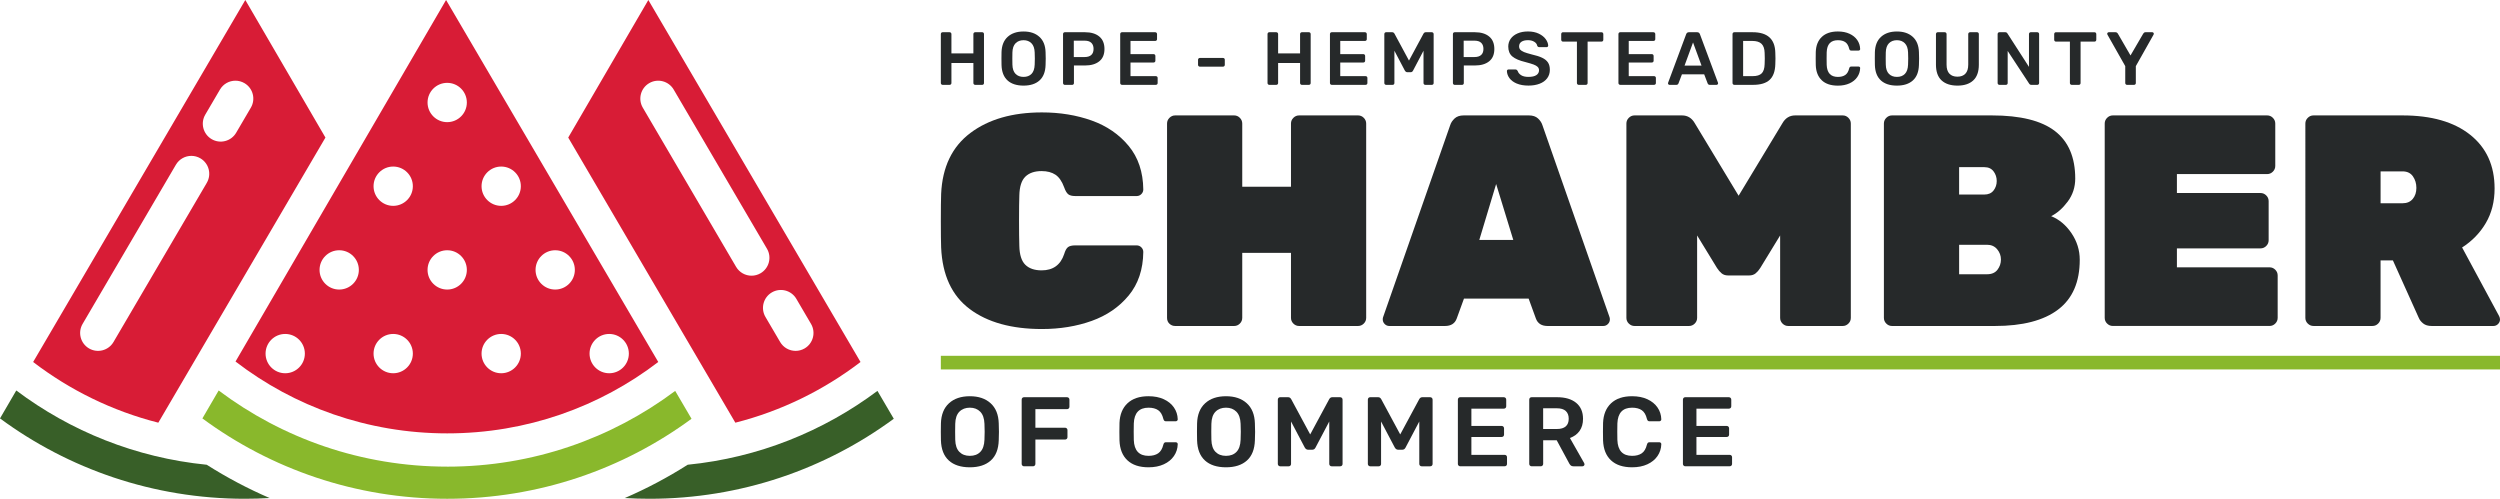 <?xml version="1.0" encoding="UTF-8"?><svg id="Layer_2" xmlns="http://www.w3.org/2000/svg" viewBox="0 0 2000 399.01"><defs><style>.cls-1{fill:#385f28;}.cls-2{fill:#26292a;}.cls-3{fill:#d81c36;}.cls-4{fill:#89b82c;}</style></defs><g id="HOPE_Logo"><g id="HOPE_Chamber_Logo_RGB"><path class="cls-2" d="M753.09,67.47c-.28-.28-.42-.62-.42-1.02V27.28c0-.44.13-.8.39-1.08.26-.28.61-.42,1.05-.42h5.53c.44,0,.8.14,1.08.42.28.28.42.64.42,1.08v15.46h17.57v-15.46c0-.44.14-.8.42-1.08.28-.28.62-.42,1.02-.42h5.6c.44,0,.79.14,1.05.42s.39.64.39,1.08v39.17c0,.4-.13.74-.39,1.02-.26.28-.61.42-1.05.42h-5.6c-.4,0-.74-.14-1.02-.42-.28-.28-.42-.62-.42-1.02v-16.06h-17.57v16.06c0,.4-.14.74-.42,1.02-.28.28-.64.42-1.08.42h-5.53c-.4,0-.74-.14-1.02-.42Z"/><path class="cls-2" d="M806.03,64.34c-3.05-2.77-4.65-6.88-4.81-12.33-.04-1.16-.06-2.87-.06-5.11s.02-4.01.06-5.17c.16-5.33,1.8-9.43,4.93-12.27,3.13-2.85,7.36-4.27,12.69-4.27s9.52,1.42,12.66,4.27c3.15,2.85,4.8,6.94,4.96,12.27.08,2.33.12,4.05.12,5.17s-.04,2.79-.12,5.11c-.16,5.46-1.78,9.57-4.84,12.33-3.07,2.77-7.33,4.15-12.79,4.15s-9.77-1.38-12.82-4.15ZM825.22,59.11c1.56-1.6,2.41-4.07,2.53-7.4.08-2.41.12-4.03.12-4.87,0-.92-.04-2.55-.12-4.87-.12-3.29-.98-5.75-2.59-7.37-1.6-1.62-3.71-2.44-6.32-2.44s-4.77.81-6.38,2.44c-1.6,1.62-2.45,4.08-2.53,7.37-.04,1.16-.06,2.79-.06,4.87s.02,3.67.06,4.87c.08,3.29.91,5.75,2.5,7.37,1.58,1.62,3.72,2.44,6.41,2.44s4.81-.8,6.38-2.41Z"/><path class="cls-2" d="M850.85,67.47c-.28-.28-.42-.62-.42-1.02V27.28c0-.44.13-.8.39-1.08.26-.28.61-.42,1.05-.42h16.12c4.85,0,8.66,1.14,11.43,3.43,2.77,2.29,4.15,5.62,4.15,9.99s-1.38,7.61-4.15,9.84c-2.77,2.23-6.58,3.34-11.43,3.34h-8.84v14.08c0,.44-.14.79-.42,1.05-.28.26-.64.39-1.08.39h-5.78c-.4,0-.74-.14-1.02-.42ZM867.7,45.63c2.33,0,4.1-.55,5.32-1.65,1.22-1.1,1.83-2.72,1.83-4.84s-.59-3.71-1.77-4.87c-1.18-1.16-2.98-1.74-5.38-1.74h-8.66v13.12h8.66Z"/><path class="cls-2" d="M896.58,67.47c-.28-.28-.42-.62-.42-1.02V27.28c0-.44.13-.8.39-1.08.26-.28.61-.42,1.05-.42h26.53c.44,0,.8.14,1.08.42.28.28.42.64.42,1.08v4.03c0,.44-.14.79-.42,1.05-.28.26-.64.39-1.08.39h-19.73v10.53h18.41c.44,0,.8.14,1.08.42.28.28.42.64.42,1.08v3.79c0,.44-.14.79-.42,1.05-.28.26-.64.39-1.08.39h-18.41v10.89h20.22c.44,0,.8.13,1.08.39.28.26.42.61.42,1.05v4.09c0,.44-.14.79-.42,1.05-.28.26-.64.39-1.08.39h-27.01c-.4,0-.74-.14-1.02-.42Z"/><path class="cls-2" d="M958.85,52.91c-.28-.28-.42-.62-.42-1.02v-4.09c0-.4.14-.74.42-1.02.28-.28.62-.42,1.02-.42h18.53c.44,0,.79.13,1.05.39.26.26.39.61.39,1.05v4.09c0,.4-.14.74-.42,1.02-.28.28-.62.42-1.02.42h-18.53c-.4,0-.74-.14-1.02-.42Z"/><path class="cls-2" d="M1014.44,67.47c-.28-.28-.42-.62-.42-1.02V27.28c0-.44.13-.8.39-1.08.26-.28.61-.42,1.05-.42h5.53c.44,0,.8.14,1.08.42.28.28.42.64.42,1.08v15.46h17.57v-15.46c0-.44.14-.8.42-1.08.28-.28.62-.42,1.02-.42h5.6c.44,0,.79.14,1.05.42s.39.64.39,1.08v39.17c0,.4-.13.74-.39,1.02-.26.28-.61.42-1.05.42h-5.6c-.4,0-.74-.14-1.02-.42-.28-.28-.42-.62-.42-1.02v-16.06h-17.57v16.06c0,.4-.14.74-.42,1.02-.28.28-.64.42-1.08.42h-5.53c-.4,0-.74-.14-1.02-.42Z"/><path class="cls-2" d="M1064.38,67.47c-.28-.28-.42-.62-.42-1.02V27.28c0-.44.13-.8.39-1.08.26-.28.61-.42,1.05-.42h26.53c.44,0,.8.14,1.08.42.28.28.42.64.42,1.08v4.03c0,.44-.14.79-.42,1.05-.28.26-.64.39-1.08.39h-19.73v10.53h18.41c.44,0,.8.14,1.08.42.28.28.42.64.42,1.08v3.79c0,.44-.14.79-.42,1.05-.28.26-.64.39-1.08.39h-18.41v10.89h20.22c.44,0,.8.13,1.08.39.28.26.42.61.42,1.05v4.09c0,.44-.14.79-.42,1.05-.28.26-.64.39-1.08.39h-27.01c-.4,0-.74-.14-1.02-.42Z"/><path class="cls-2" d="M1107.88,67.47c-.28-.28-.42-.62-.42-1.02V27.28c0-.44.13-.8.39-1.08.26-.28.61-.42,1.05-.42h4.87c.76,0,1.36.38,1.81,1.14l11.61,21.54,11.61-21.54c.44-.76,1.04-1.14,1.81-1.14h4.81c.44,0,.8.14,1.08.42.28.28.42.64.42,1.08v39.17c0,.44-.14.79-.42,1.05-.28.26-.64.39-1.08.39h-5.17c-.4,0-.74-.14-1.02-.42-.28-.28-.42-.62-.42-1.02v-25.87l-8.36,15.88c-.44.88-1.1,1.32-1.99,1.32h-2.53c-.84,0-1.52-.44-2.05-1.32l-8.36-15.88v25.87c0,.4-.13.74-.39,1.02-.26.28-.61.42-1.05.42h-5.17c-.4,0-.74-.14-1.02-.42Z"/><path class="cls-2" d="M1162.75,67.47c-.28-.28-.42-.62-.42-1.02V27.28c0-.44.13-.8.39-1.08.26-.28.61-.42,1.05-.42h16.12c4.85,0,8.66,1.14,11.43,3.43,2.77,2.29,4.15,5.62,4.15,9.99s-1.38,7.61-4.15,9.84c-2.77,2.23-6.58,3.34-11.43,3.34h-8.84v14.08c0,.44-.14.79-.42,1.05-.28.26-.64.39-1.08.39h-5.78c-.4,0-.74-.14-1.02-.42ZM1179.6,45.63c2.33,0,4.1-.55,5.32-1.65,1.22-1.1,1.83-2.72,1.83-4.84s-.59-3.71-1.77-4.87c-1.18-1.16-2.98-1.74-5.38-1.74h-8.66v13.12h8.66Z"/><path class="cls-2" d="M1213.47,66.87c-2.57-1.08-4.51-2.51-5.84-4.27-1.32-1.76-2.03-3.69-2.11-5.78,0-.32.12-.61.36-.87.24-.26.54-.39.9-.39h5.48c.44,0,.8.1,1.08.3.28.2.54.48.78.84.4,1.36,1.31,2.51,2.74,3.43,1.42.92,3.38,1.38,5.87,1.38,2.81,0,4.92-.47,6.35-1.41,1.42-.94,2.14-2.24,2.14-3.88,0-1.08-.36-1.99-1.08-2.71s-1.81-1.35-3.28-1.9c-1.46-.54-3.64-1.19-6.53-1.96-4.73-1.12-8.2-2.61-10.41-4.45-2.21-1.84-3.31-4.49-3.31-7.94,0-2.33.64-4.4,1.92-6.23,1.28-1.82,3.12-3.26,5.51-4.3,2.39-1.04,5.16-1.56,8.33-1.56,3.33,0,6.21.58,8.63,1.74,2.43,1.16,4.27,2.62,5.54,4.36s1.93,3.48,2.02,5.2c0,.32-.12.61-.36.87-.24.26-.54.39-.9.39h-5.72c-.88,0-1.48-.36-1.8-1.08-.2-1.28-.98-2.36-2.35-3.22-1.36-.86-3.05-1.29-5.05-1.29-2.21,0-3.94.42-5.2,1.26-1.26.84-1.9,2.07-1.9,3.67,0,1.08.32,1.99.96,2.71.64.72,1.64,1.35,3.01,1.89,1.36.54,3.35,1.15,5.96,1.83,3.57.8,6.41,1.71,8.51,2.71,2.11,1,3.66,2.27,4.66,3.79,1,1.52,1.5,3.47,1.5,5.84,0,2.61-.71,4.86-2.14,6.77-1.42,1.91-3.43,3.36-6.02,4.36-2.59,1-5.59,1.5-8.99,1.5-3.61,0-6.7-.54-9.26-1.62Z"/><path class="cls-2" d="M1261.96,67.47c-.28-.28-.42-.62-.42-1.02v-33.15h-11.13c-.4,0-.74-.14-1.02-.42-.28-.28-.42-.64-.42-1.08v-4.51c0-.44.13-.8.39-1.08.26-.28.61-.42,1.05-.42h30.74c.44,0,.8.14,1.08.42.28.28.42.64.42,1.08v4.51c0,.44-.14.8-.42,1.08-.28.28-.64.42-1.08.42h-11.07v33.15c0,.4-.13.74-.39,1.02-.26.28-.61.42-1.05.42h-5.66c-.4,0-.74-.14-1.02-.42Z"/><path class="cls-2" d="M1295.17,67.47c-.28-.28-.42-.62-.42-1.02V27.28c0-.44.13-.8.39-1.08.26-.28.61-.42,1.05-.42h26.53c.44,0,.8.14,1.08.42.28.28.42.64.42,1.08v4.03c0,.44-.14.79-.42,1.05-.28.26-.64.39-1.08.39h-19.73v10.53h18.41c.44,0,.8.14,1.08.42.28.28.42.64.42,1.08v3.79c0,.44-.14.79-.42,1.05-.28.26-.64.39-1.08.39h-18.41v10.89h20.22c.44,0,.8.13,1.08.39.28.26.42.61.42,1.05v4.09c0,.44-.14.79-.42,1.05-.28.26-.64.39-1.08.39h-27.01c-.4,0-.74-.14-1.02-.42Z"/><path class="cls-2" d="M1334.76,67.53c-.24-.24-.36-.54-.36-.9l.12-.54,14.44-38.81c.4-1,1.12-1.5,2.17-1.5h6.62c1.04,0,1.76.5,2.17,1.5l14.44,38.81.12.54c0,.36-.13.66-.39.9-.26.24-.55.36-.87.36h-5.35c-.84,0-1.42-.38-1.74-1.14l-2.77-7.28h-17.81l-2.77,7.28c-.32.76-.9,1.14-1.75,1.14h-5.35c-.36,0-.66-.12-.9-.36ZM1347.63,52.49h13.6l-6.8-18.53-6.8,18.53Z"/><path class="cls-2" d="M1386.44,67.47c-.28-.28-.42-.62-.42-1.02V27.28c0-.44.13-.8.39-1.08.26-.28.61-.42,1.05-.42h14.68c11.83,0,17.87,5.46,18.11,16.36.08,2.33.12,3.89.12,4.69s-.04,2.31-.12,4.63c-.16,5.62-1.68,9.76-4.54,12.42-2.87,2.67-7.29,4-13.27,4h-14.98c-.4,0-.74-.14-1.02-.42ZM1402.14,60.91c3.33,0,5.74-.74,7.22-2.23,1.48-1.48,2.27-3.95,2.35-7.4.08-2.41.12-3.91.12-4.51,0-.64-.04-2.13-.12-4.45-.08-3.29-.9-5.71-2.47-7.25-1.56-1.54-4.03-2.32-7.4-2.32h-7.34v28.16h7.64Z"/><path class="cls-2" d="M1457.46,64.25c-3.03-2.83-4.64-6.85-4.84-12.06-.04-1.08-.06-2.85-.06-5.29s.02-4.29.06-5.42c.2-5.13,1.82-9.13,4.87-12,3.05-2.87,7.32-4.3,12.82-4.3,3.57,0,6.68.61,9.33,1.84,2.65,1.22,4.7,2.9,6.17,5.02,1.46,2.13,2.23,4.51,2.32,7.16v.12c0,.32-.13.59-.39.81-.26.22-.55.33-.87.33h-5.84c-.48,0-.84-.11-1.08-.33-.24-.22-.44-.61-.6-1.17-.6-2.49-1.65-4.24-3.13-5.26-1.48-1.02-3.45-1.53-5.9-1.53-5.74,0-8.72,3.21-8.96,9.63-.04,1.08-.06,2.75-.06,4.99s.02,3.95.06,5.11c.24,6.42,3.23,9.63,8.96,9.63,2.41,0,4.36-.51,5.87-1.53,1.5-1.02,2.56-2.78,3.16-5.26.16-.56.36-.95.6-1.17.24-.22.6-.33,1.08-.33h5.84c.36,0,.67.12.93.36.26.24.37.54.33.9-.08,2.65-.85,5.03-2.32,7.16-1.47,2.13-3.52,3.8-6.17,5.02-2.65,1.22-5.76,1.84-9.33,1.84-5.53,0-9.82-1.41-12.85-4.24Z"/><path class="cls-2" d="M1504.72,64.34c-3.05-2.77-4.65-6.88-4.81-12.33-.04-1.16-.06-2.87-.06-5.11s.02-4.01.06-5.17c.16-5.33,1.8-9.43,4.93-12.27,3.13-2.85,7.36-4.27,12.69-4.27s9.52,1.42,12.66,4.27c3.15,2.85,4.8,6.94,4.96,12.27.08,2.33.12,4.05.12,5.17s-.04,2.79-.12,5.11c-.16,5.46-1.78,9.57-4.84,12.33-3.07,2.77-7.33,4.15-12.79,4.15s-9.77-1.38-12.82-4.15ZM1523.92,59.11c1.56-1.6,2.41-4.07,2.53-7.4.08-2.41.12-4.03.12-4.87,0-.92-.04-2.55-.12-4.87-.12-3.29-.98-5.75-2.59-7.37-1.6-1.62-3.71-2.44-6.32-2.44s-4.77.81-6.38,2.44c-1.6,1.62-2.45,4.08-2.53,7.37-.04,1.16-.06,2.79-.06,4.87s.02,3.67.06,4.87c.08,3.29.91,5.75,2.5,7.37,1.58,1.62,3.72,2.44,6.41,2.44s4.81-.8,6.38-2.41Z"/><path class="cls-2" d="M1553.28,64.34c-3.01-2.77-4.51-6.96-4.51-12.57v-24.49c0-.44.13-.8.39-1.08.26-.28.61-.42,1.05-.42h5.54c.44,0,.8.14,1.08.42.28.28.42.64.42,1.08v24.49c0,3.17.75,5.56,2.26,7.16,1.5,1.6,3.64,2.41,6.41,2.41s4.9-.8,6.41-2.41c1.5-1.6,2.26-3.99,2.26-7.16v-24.49c0-.44.14-.8.42-1.08s.64-.42,1.08-.42h5.54c.44,0,.79.14,1.05.42.26.28.39.64.39,1.08v24.49c0,5.62-1.5,9.81-4.48,12.57-2.99,2.77-7.19,4.15-12.61,4.15s-9.69-1.38-12.69-4.15Z"/><path class="cls-2" d="M1598.52,67.47c-.28-.28-.42-.62-.42-1.02V27.28c0-.44.13-.8.39-1.08.26-.28.61-.42,1.05-.42h4.69c.76,0,1.34.34,1.74,1.02l17.21,26.71v-26.23c0-.44.13-.8.39-1.08.26-.28.61-.42,1.05-.42h5.17c.44,0,.8.14,1.08.42.28.28.42.64.42,1.08v39.11c0,.44-.14.8-.42,1.08-.28.28-.62.42-1.02.42h-4.75c-.8,0-1.4-.34-1.81-1.02l-17.15-26.11v25.69c0,.4-.13.74-.39,1.02-.26.28-.61.42-1.05.42h-5.17c-.4,0-.74-.14-1.02-.42Z"/><path class="cls-2" d="M1656.34,67.47c-.28-.28-.42-.62-.42-1.02v-33.15h-11.13c-.4,0-.74-.14-1.02-.42-.28-.28-.42-.64-.42-1.08v-4.51c0-.44.13-.8.39-1.08.26-.28.61-.42,1.05-.42h30.74c.44,0,.8.14,1.08.42.28.28.42.64.42,1.08v4.51c0,.44-.14.8-.42,1.08-.28.28-.64.42-1.08.42h-11.07v33.15c0,.4-.13.74-.39,1.02-.26.28-.61.42-1.05.42h-5.66c-.4,0-.74-.14-1.02-.42Z"/><path class="cls-2" d="M1700.62,67.47c-.28-.28-.42-.62-.42-1.02v-13.54l-14.26-25.21c-.12-.36-.18-.58-.18-.66,0-.36.13-.66.39-.9.26-.24.55-.36.87-.36h5.41c.76,0,1.38.38,1.87,1.14l10.11,17.45,10.17-17.45c.16-.28.39-.54.69-.78.3-.24.67-.36,1.11-.36h5.41c.36,0,.66.12.9.36.24.24.36.54.36.9,0,.24-.06.46-.18.66l-14.2,25.21v13.54c0,.44-.14.79-.42,1.05-.28.26-.64.39-1.08.39h-5.54c-.4,0-.74-.14-1.02-.42Z"/><path class="cls-2" d="M759.06,368.39c-4-3.63-6.11-9.03-6.32-16.19-.05-1.53-.08-3.76-.08-6.71s.03-5.26.08-6.79c.21-7,2.37-12.37,6.47-16.11,4.11-3.74,9.66-5.61,16.66-5.61s12.49,1.87,16.62,5.61c4.13,3.74,6.3,9.11,6.51,16.11.11,3.05.16,5.32.16,6.79s-.05,3.66-.16,6.71c-.21,7.16-2.33,12.56-6.36,16.19-4.03,3.63-9.62,5.45-16.78,5.45s-12.82-1.82-16.82-5.45ZM784.25,361.52c2.05-2.1,3.16-5.34,3.32-9.71.11-3.16.16-5.29.16-6.4,0-1.21-.05-3.34-.16-6.4-.16-4.32-1.29-7.54-3.4-9.67-2.11-2.13-4.87-3.2-8.29-3.2s-6.27,1.07-8.37,3.2c-2.11,2.13-3.21,5.36-3.32,9.67-.05,1.53-.08,3.66-.08,6.4s.03,4.82.08,6.4c.11,4.32,1.2,7.54,3.28,9.67,2.08,2.13,4.88,3.2,8.41,3.2s6.32-1.05,8.37-3.16Z"/><path class="cls-2" d="M817.89,372.49c-.37-.37-.55-.82-.55-1.34v-51.41c0-.58.17-1.05.51-1.42.34-.37.8-.55,1.38-.55h34.35c.58,0,1.05.19,1.42.55.37.37.55.84.55,1.42v5.69c0,.53-.19.97-.55,1.34-.37.37-.84.55-1.42.55h-25.27v14.85h23.69c.58,0,1.05.19,1.42.55.37.37.55.82.55,1.34v5.69c0,.53-.19.98-.55,1.34-.37.37-.84.55-1.42.55h-23.69v19.5c0,.53-.19.97-.55,1.34s-.84.55-1.42.55h-7.11c-.53,0-.97-.18-1.34-.55Z"/><path class="cls-2" d="M901.95,368.27c-3.98-3.71-6.09-8.99-6.36-15.83-.05-1.42-.08-3.74-.08-6.95s.03-5.63.08-7.11c.26-6.74,2.4-11.99,6.4-15.75,4-3.76,9.61-5.65,16.82-5.65,4.68,0,8.77.8,12.24,2.41,3.47,1.61,6.17,3.8,8.09,6.59,1.92,2.79,2.93,5.92,3.04,9.4v.16c0,.42-.17.78-.51,1.07-.34.29-.72.43-1.14.43h-7.66c-.63,0-1.11-.14-1.42-.43-.32-.29-.58-.8-.79-1.54-.79-3.26-2.16-5.57-4.11-6.91-1.95-1.34-4.53-2.01-7.74-2.01-7.53,0-11.45,4.21-11.77,12.63-.05,1.42-.08,3.61-.08,6.55s.03,5.19.08,6.71c.32,8.42,4.24,12.64,11.77,12.64,3.16,0,5.72-.67,7.7-2.01,1.97-1.34,3.36-3.65,4.15-6.91.21-.74.47-1.25.79-1.54.32-.29.79-.43,1.42-.43h7.66c.47,0,.88.16,1.22.47.34.32.49.71.43,1.18-.11,3.47-1.12,6.61-3.04,9.4-1.92,2.79-4.62,4.99-8.09,6.59-3.47,1.61-7.56,2.41-12.24,2.41-7.27,0-12.89-1.86-16.86-5.57Z"/><path class="cls-2" d="M963.98,368.39c-4-3.63-6.11-9.03-6.32-16.19-.05-1.53-.08-3.76-.08-6.71s.03-5.26.08-6.79c.21-7,2.37-12.37,6.47-16.11,4.11-3.74,9.66-5.61,16.66-5.61s12.49,1.87,16.62,5.61c4.13,3.74,6.3,9.11,6.51,16.11.11,3.05.16,5.32.16,6.79s-.05,3.66-.16,6.71c-.21,7.16-2.33,12.56-6.36,16.19-4.03,3.63-9.62,5.45-16.78,5.45s-12.82-1.82-16.82-5.45ZM989.17,361.52c2.05-2.1,3.16-5.34,3.32-9.71.11-3.16.16-5.29.16-6.4,0-1.21-.05-3.34-.16-6.4-.16-4.32-1.29-7.54-3.4-9.67-2.11-2.13-4.87-3.2-8.29-3.2s-6.27,1.07-8.37,3.2c-2.11,2.13-3.21,5.36-3.32,9.67-.05,1.53-.08,3.66-.08,6.4s.03,4.82.08,6.4c.11,4.32,1.2,7.54,3.28,9.67,2.08,2.13,4.88,3.2,8.41,3.2s6.32-1.05,8.37-3.16Z"/><path class="cls-2" d="M1022.81,372.49c-.37-.37-.55-.82-.55-1.34v-51.41c0-.58.17-1.05.51-1.42.34-.37.8-.55,1.38-.55h6.4c1,0,1.79.5,2.37,1.5l15.24,28.27,15.24-28.27c.58-1,1.37-1.5,2.37-1.5h6.32c.58,0,1.05.19,1.42.55.37.37.55.84.55,1.42v51.41c0,.58-.19,1.04-.55,1.38-.37.34-.84.51-1.42.51h-6.79c-.53,0-.97-.18-1.34-.55-.37-.37-.55-.82-.55-1.34v-33.96l-10.98,20.85c-.58,1.16-1.45,1.74-2.61,1.74h-3.32c-1.11,0-2-.58-2.68-1.74l-10.98-20.85v33.96c0,.53-.17.97-.51,1.34-.34.37-.8.55-1.38.55h-6.79c-.53,0-.97-.18-1.34-.55Z"/><path class="cls-2" d="M1094.83,372.49c-.37-.37-.55-.82-.55-1.34v-51.41c0-.58.17-1.05.51-1.42.34-.37.8-.55,1.38-.55h6.4c1,0,1.79.5,2.37,1.5l15.24,28.27,15.24-28.27c.58-1,1.37-1.5,2.37-1.5h6.32c.58,0,1.05.19,1.42.55.37.37.55.84.55,1.42v51.41c0,.58-.19,1.04-.55,1.38-.37.34-.84.51-1.42.51h-6.79c-.53,0-.97-.18-1.34-.55-.37-.37-.55-.82-.55-1.34v-33.96l-10.98,20.85c-.58,1.16-1.45,1.74-2.61,1.74h-3.32c-1.11,0-2-.58-2.68-1.74l-10.98-20.85v33.96c0,.53-.17.97-.51,1.34-.34.37-.8.55-1.38.55h-6.79c-.53,0-.97-.18-1.34-.55Z"/><path class="cls-2" d="M1166.85,372.49c-.37-.37-.55-.82-.55-1.34v-51.41c0-.58.17-1.05.51-1.42.34-.37.8-.55,1.38-.55h34.82c.58,0,1.05.19,1.42.55.37.37.55.84.55,1.42v5.29c0,.58-.19,1.04-.55,1.38-.37.34-.84.51-1.42.51h-25.9v13.82h24.16c.58,0,1.05.19,1.42.55.37.37.55.84.55,1.42v4.98c0,.58-.19,1.04-.55,1.38-.37.34-.84.51-1.42.51h-24.16v14.29h26.53c.58,0,1.05.17,1.42.51.37.34.55.8.55,1.38v5.37c0,.58-.19,1.04-.55,1.38-.37.34-.84.51-1.42.51h-35.46c-.53,0-.97-.18-1.34-.55Z"/><path class="cls-2" d="M1223.94,372.49c-.37-.37-.55-.82-.55-1.34v-51.41c0-.58.17-1.05.51-1.42.34-.37.8-.55,1.38-.55h20.45c6.47,0,11.54,1.5,15.2,4.5,3.66,3,5.49,7.27,5.49,12.79,0,3.84-.92,7.07-2.76,9.67-1.84,2.61-4.42,4.49-7.74,5.65l11.45,20.14c.16.32.24.61.24.87,0,.47-.17.87-.51,1.18-.34.32-.72.47-1.14.47h-7.27c-.84,0-1.5-.2-1.97-.59-.47-.39-.9-.91-1.26-1.54l-10.11-18.72h-10.82v18.95c0,.53-.19.97-.55,1.34s-.84.55-1.42.55h-7.27c-.53,0-.97-.18-1.34-.55ZM1245.5,343.2c3.16,0,5.53-.7,7.11-2.09,1.58-1.39,2.37-3.43,2.37-6.12s-.79-4.75-2.37-6.2c-1.58-1.45-3.95-2.17-7.11-2.17h-10.98v16.58h10.98Z"/><path class="cls-2" d="M1288.81,368.27c-3.98-3.71-6.09-8.99-6.36-15.83-.05-1.42-.08-3.74-.08-6.95s.03-5.63.08-7.11c.26-6.74,2.4-11.99,6.4-15.75,4-3.76,9.61-5.65,16.82-5.65,4.68,0,8.77.8,12.24,2.41,3.47,1.61,6.17,3.8,8.09,6.59,1.92,2.79,2.93,5.92,3.04,9.4v.16c0,.42-.17.78-.51,1.07-.34.29-.72.43-1.14.43h-7.66c-.63,0-1.11-.14-1.42-.43-.32-.29-.58-.8-.79-1.54-.79-3.26-2.16-5.57-4.11-6.91-1.95-1.34-4.53-2.01-7.74-2.01-7.53,0-11.45,4.21-11.77,12.63-.05,1.42-.08,3.61-.08,6.55s.03,5.19.08,6.71c.32,8.42,4.24,12.64,11.77,12.64,3.16,0,5.72-.67,7.7-2.01,1.97-1.34,3.36-3.65,4.15-6.91.21-.74.47-1.25.79-1.54.32-.29.79-.43,1.42-.43h7.66c.47,0,.88.16,1.22.47.34.32.49.71.43,1.18-.11,3.47-1.12,6.61-3.04,9.4-1.92,2.79-4.62,4.99-8.09,6.59-3.47,1.61-7.56,2.41-12.24,2.41-7.27,0-12.89-1.86-16.86-5.57Z"/><path class="cls-2" d="M1346.89,372.49c-.37-.37-.55-.82-.55-1.34v-51.41c0-.58.17-1.05.51-1.42.34-.37.8-.55,1.38-.55h34.82c.58,0,1.05.19,1.42.55.37.37.55.84.55,1.42v5.29c0,.58-.19,1.04-.55,1.38-.37.34-.84.51-1.42.51h-25.9v13.82h24.16c.58,0,1.05.19,1.42.55.37.37.55.84.55,1.42v4.98c0,.58-.19,1.04-.55,1.38-.37.34-.84.51-1.42.51h-24.16v14.29h26.53c.58,0,1.05.17,1.42.51.37.34.55.8.55,1.38v5.37c0,.58-.19,1.04-.55,1.38-.37.34-.84.51-1.42.51h-35.46c-.53,0-.97-.18-1.34-.55Z"/><path class="cls-2" d="M775.77,247.2c-14.28-10.67-21.9-27.07-22.86-49.21-.16-4.33-.24-11.39-.24-21.18s.08-17.17.24-21.66c.96-21.5,8.74-37.74,23.34-48.73,14.6-10.99,33.69-16.49,57.28-16.49,14.44,0,27.71,2.17,39.83,6.5,12.11,4.33,21.98,11.11,29.6,20.34,7.62,9.23,11.51,20.82,11.67,34.78,0,1.44-.52,2.69-1.56,3.73-1.05,1.05-2.29,1.56-3.73,1.56h-49.1c-2.57,0-4.45-.48-5.66-1.44-1.2-.96-2.29-2.8-3.25-5.53-1.77-4.81-4.09-8.18-6.98-10.11-2.89-1.92-6.58-2.89-11.07-2.89-5.62,0-9.95,1.49-13,4.45-3.05,2.97-4.66,7.98-4.81,15.04-.16,4.33-.24,10.99-.24,19.98s.08,15.8.24,20.46c.16,7.06,1.76,12.07,4.81,15.04,3.05,2.97,7.38,4.45,13,4.45,9.15,0,15.16-4.33,18.05-13,.8-2.73,1.81-4.57,3.01-5.54,1.2-.96,3.17-1.44,5.9-1.44h49.1c1.44,0,2.69.52,3.73,1.56,1.04,1.05,1.56,2.29,1.56,3.73-.16,13.96-4.05,25.55-11.67,34.78-7.62,9.23-17.49,16-29.6,20.34-12.12,4.33-25.39,6.5-39.83,6.5-24.23,0-43.48-5.33-57.76-16Z"/><path class="cls-2" d="M935.57,258.99c-1.29-1.2-1.93-2.77-1.93-4.69V98.83c0-1.76.64-3.29,1.93-4.57s2.8-1.93,4.57-1.93h47.17c1.76,0,3.29.64,4.57,1.93,1.28,1.29,1.92,2.81,1.92,4.57v50.54h38.99v-50.54c0-1.76.64-3.29,1.92-4.57s2.81-1.93,4.57-1.93h47.17c1.76,0,3.29.64,4.57,1.93,1.28,1.29,1.93,2.81,1.93,4.57v155.47c0,1.77-.64,3.29-1.93,4.57s-2.81,1.92-4.57,1.92h-47.17c-1.77,0-3.29-.64-4.57-1.92-1.29-1.28-1.92-2.81-1.92-4.57v-51.98h-38.99v51.98c0,1.77-.64,3.29-1.92,4.57s-2.81,1.92-4.57,1.92h-47.17c-1.77,0-3.29-.6-4.57-1.8Z"/><path class="cls-2" d="M1107.76,259.23c-1.05-1.04-1.56-2.29-1.56-3.73,0-.64.08-1.2.24-1.68l53.67-153.54c.64-2.08,1.84-3.93,3.61-5.54,1.76-1.6,4.17-2.41,7.22-2.41h52.22c3.05,0,5.45.8,7.22,2.41,1.76,1.61,2.97,3.45,3.61,5.54l53.67,153.54c.16.48.24,1.05.24,1.68,0,1.44-.52,2.69-1.56,3.73-1.05,1.05-2.29,1.56-3.73,1.56h-44.52c-4.81,0-7.94-2-9.39-6.02l-5.78-15.88h-51.74l-5.78,15.88c-1.44,4.01-4.57,6.02-9.39,6.02h-44.52c-1.44,0-2.69-.52-3.73-1.56ZM1183.44,191.97h27.19l-13.72-44.76-13.48,44.76Z"/><path class="cls-2" d="M1303.05,258.87c-1.29-1.28-1.93-2.81-1.93-4.57V98.83c0-1.76.64-3.29,1.93-4.57s2.8-1.93,4.57-1.93h38.02c4.49,0,7.94,2.17,10.35,6.5l34.9,57.76,34.9-57.76c2.41-4.33,5.85-6.5,10.35-6.5h38.02c1.76,0,3.29.64,4.57,1.93,1.28,1.29,1.93,2.81,1.93,4.57v155.47c0,1.77-.64,3.29-1.93,4.57s-2.81,1.92-4.57,1.92h-43.56c-1.77,0-3.29-.64-4.57-1.92-1.29-1.28-1.92-2.81-1.92-4.57v-65.94l-15.88,25.99c-1.12,1.77-2.37,3.21-3.73,4.33-1.37,1.12-3.09,1.68-5.17,1.68h-16.85c-2.09,0-3.81-.56-5.17-1.68-1.36-1.12-2.61-2.56-3.73-4.33l-15.88-25.99v65.94c0,1.77-.64,3.29-1.92,4.57s-2.81,1.92-4.57,1.92h-43.56c-1.77,0-3.29-.64-4.57-1.92Z"/><path class="cls-2" d="M1509.05,258.87c-1.29-1.28-1.93-2.81-1.93-4.57V98.83c0-1.76.64-3.29,1.93-4.57s2.8-1.93,4.57-1.93h79.9c22.78,0,39.59,4.17,50.42,12.51,10.83,8.34,16.25,21.02,16.25,38.02,0,6.9-2.01,13.04-6.02,18.41-4.01,5.38-8.42,9.26-13.24,11.67,6.42,2.57,11.83,7.1,16.25,13.6,4.41,6.5,6.62,13.6,6.62,21.3,0,17.81-5.78,31.09-17.33,39.83-11.55,8.75-28.4,13.12-50.54,13.12h-82.31c-1.77,0-3.29-.64-4.57-1.92ZM1587.51,155.63c3.21,0,5.66-1.08,7.34-3.25,1.68-2.17,2.53-4.69,2.53-7.58s-.84-5.45-2.53-7.7c-1.68-2.25-4.13-3.37-7.34-3.37h-20.22v21.9h20.22ZM1589.68,219.4c3.69,0,6.46-1.2,8.3-3.61,1.84-2.41,2.77-5.13,2.77-8.18s-1-5.78-3.01-8.18c-2.01-2.41-4.69-3.61-8.06-3.61h-22.38v23.58h22.38Z"/><path class="cls-2" d="M1685.7,258.87c-1.29-1.28-1.93-2.81-1.93-4.57V98.83c0-1.76.64-3.29,1.93-4.57s2.8-1.93,4.57-1.93h123.46c1.76,0,3.29.64,4.57,1.93,1.28,1.29,1.92,2.81,1.92,4.57v33.93c0,1.77-.64,3.29-1.92,4.57-1.29,1.29-2.81,1.93-4.57,1.93h-72.2v15.16h66.9c1.76,0,3.29.64,4.57,1.92,1.28,1.29,1.92,2.81,1.92,4.57v31.29c0,1.77-.64,3.29-1.92,4.57-1.29,1.29-2.81,1.93-4.57,1.93h-66.9v15.16h74.12c1.76,0,3.29.64,4.57,1.92,1.28,1.29,1.92,2.81,1.92,4.57v33.93c0,1.77-.64,3.29-1.92,4.57s-2.81,1.92-4.57,1.92h-125.38c-1.77,0-3.29-.64-4.57-1.92Z"/><path class="cls-2" d="M1846.22,258.87c-1.29-1.28-1.93-2.81-1.93-4.57V98.83c0-1.76.64-3.29,1.93-4.57s2.8-1.93,4.57-1.93h71.24c23.1,0,41.15,5.17,54.15,15.52,13,10.35,19.49,24.67,19.49,42.96,0,10.43-2.33,19.61-6.98,27.56-4.65,7.94-10.99,14.48-19.01,19.61l29.6,54.87c.48.96.72,1.85.72,2.65,0,1.44-.52,2.69-1.56,3.73-1.05,1.05-2.29,1.56-3.73,1.56h-49.34c-2.89,0-5.17-.68-6.86-2.05-1.68-1.36-2.85-2.85-3.49-4.45l-20.7-45.97h-9.87v45.97c0,1.77-.64,3.29-1.92,4.57s-2.81,1.92-4.57,1.92h-47.17c-1.77,0-3.29-.64-4.57-1.92ZM1922.03,162.61c3.53,0,6.26-1.16,8.18-3.49,1.93-2.32,2.89-5.25,2.89-8.78s-.92-6.62-2.77-9.27c-1.85-2.65-4.61-3.97-8.3-3.97h-17.57v25.51h17.57Z"/><rect class="cls-4" x="752.67" y="284.64" width="1247.33" height="10.91"/><path class="cls-4" d="M357.76,373.31c-68.6,0-131.9-22.67-182.83-60.92l-13.02,22.35c54.81,40.4,122.54,64.28,195.84,64.28s140.73-23.77,195.47-64l-13.07-22.3c-50.85,38.06-113.99,60.6-182.4,60.6Z"/><path class="cls-3" d="M356.86,0l-168.44,289.22c46.9,36.05,105.62,57.48,169.34,57.48s122.03-21.28,168.85-57.11L356.86,0ZM228.17,298.6c-8.68,0-15.72-7.04-15.72-15.72s7.04-15.72,15.72-15.72,15.72,7.04,15.72,15.72-7.04,15.72-15.72,15.72ZM271.36,231.64c-8.68,0-15.72-7.04-15.72-15.72s7.04-15.72,15.72-15.72,15.72,7.04,15.72,15.72-7.04,15.72-15.72,15.72ZM314.56,298.6c-8.68,0-15.72-7.04-15.72-15.72s7.04-15.72,15.72-15.72,15.72,7.04,15.72,15.72-7.04,15.72-15.72,15.72ZM314.56,164.68c-8.68,0-15.72-7.04-15.72-15.72s7.04-15.72,15.72-15.72,15.72,7.04,15.72,15.72-7.04,15.72-15.72,15.72ZM357.76,231.64c-8.68,0-15.72-7.04-15.72-15.72s7.04-15.72,15.72-15.72,15.72,7.04,15.72,15.72-7.04,15.72-15.72,15.72ZM357.76,97.72c-8.68,0-15.72-7.04-15.72-15.72s7.04-15.72,15.72-15.72,15.72,7.04,15.72,15.72-7.04,15.72-15.72,15.72ZM400.96,298.6c-8.68,0-15.72-7.04-15.72-15.72s7.04-15.72,15.72-15.72,15.72,7.04,15.72,15.72-7.04,15.72-15.72,15.72ZM400.96,164.68c-8.68,0-15.72-7.04-15.72-15.72s7.04-15.72,15.72-15.72,15.72,7.04,15.72,15.72-7.04,15.72-15.72,15.72ZM444.16,231.64c-8.68,0-15.72-7.04-15.72-15.72s7.04-15.72,15.72-15.72,15.72,7.04,15.72,15.72-7.04,15.72-15.72,15.72ZM487.36,298.6c-8.68,0-15.72-7.04-15.72-15.72s7.04-15.72,15.72-15.72,15.72,7.04,15.72,15.72-7.04,15.72-15.72,15.72Z"/><path class="cls-1" d="M165.39,371.8c-56.84-5.64-109.08-26.9-152.37-59.42l-13.02,22.35c54.81,40.4,122.54,64.28,195.84,64.28,6.66,0,13.27-.2,19.84-.59-17.43-7.52-34.23-16.41-50.29-26.62Z"/><path class="cls-1" d="M701.96,312.71c-43.18,32.31-95.21,53.44-151.81,59.08-16.07,10.22-32.88,19.12-50.33,26.64,6.53.38,13.11.58,19.74.58,73.14,0,140.73-23.77,195.47-64l-13.07-22.3Z"/><path class="cls-3" d="M518.67,0l-64.09,110.05,94.09,160.52h0s39.61,67.58,39.61,67.58c36.87-9.37,70.81-26.11,100.14-48.55L518.67,0ZM601.24,220.56c-4.92,0-9.7-2.53-12.37-7.08l-74.64-127.35c-4-6.82-1.71-15.6,5.11-19.6,6.82-4,15.6-1.71,19.6,5.11l74.64,127.35c4,6.82,1.71,15.6-5.11,19.6-2.28,1.33-4.77,1.97-7.23,1.97ZM643.72,278.73c-2.28,1.33-4.77,1.97-7.23,1.97-4.92,0-9.7-2.53-12.37-7.08l-11.77-20.08c-4-6.82-1.71-15.6,5.11-19.6,6.82-4,15.6-1.71,19.6,5.11l11.77,20.08c4,6.82,1.71,15.6-5.11,19.6Z"/><path class="cls-3" d="M196.25,0L26.51,289.6c29.33,22.45,63.27,39.18,100.14,48.55l39.61-67.58h0s94.09-160.52,94.09-160.52L196.25,0ZM165.44,146.27l-74.65,127.35c-4,6.82-12.77,9.11-19.6,5.11-6.82-4-9.11-12.77-5.11-19.6l74.64-127.35c2.67-4.55,7.45-7.08,12.37-7.08,2.46,0,4.95.63,7.23,1.97,6.82,4,9.11,12.77,5.11,19.6ZM188.92,106.21c-4,6.82-12.78,9.11-19.6,5.11-6.82-4-9.11-12.77-5.11-19.6l11.77-20.08c2.67-4.55,7.45-7.08,12.37-7.08,2.46,0,4.95.63,7.23,1.97,6.82,4,9.11,12.77,5.11,19.6l-11.77,20.08Z"/></g></g></svg>